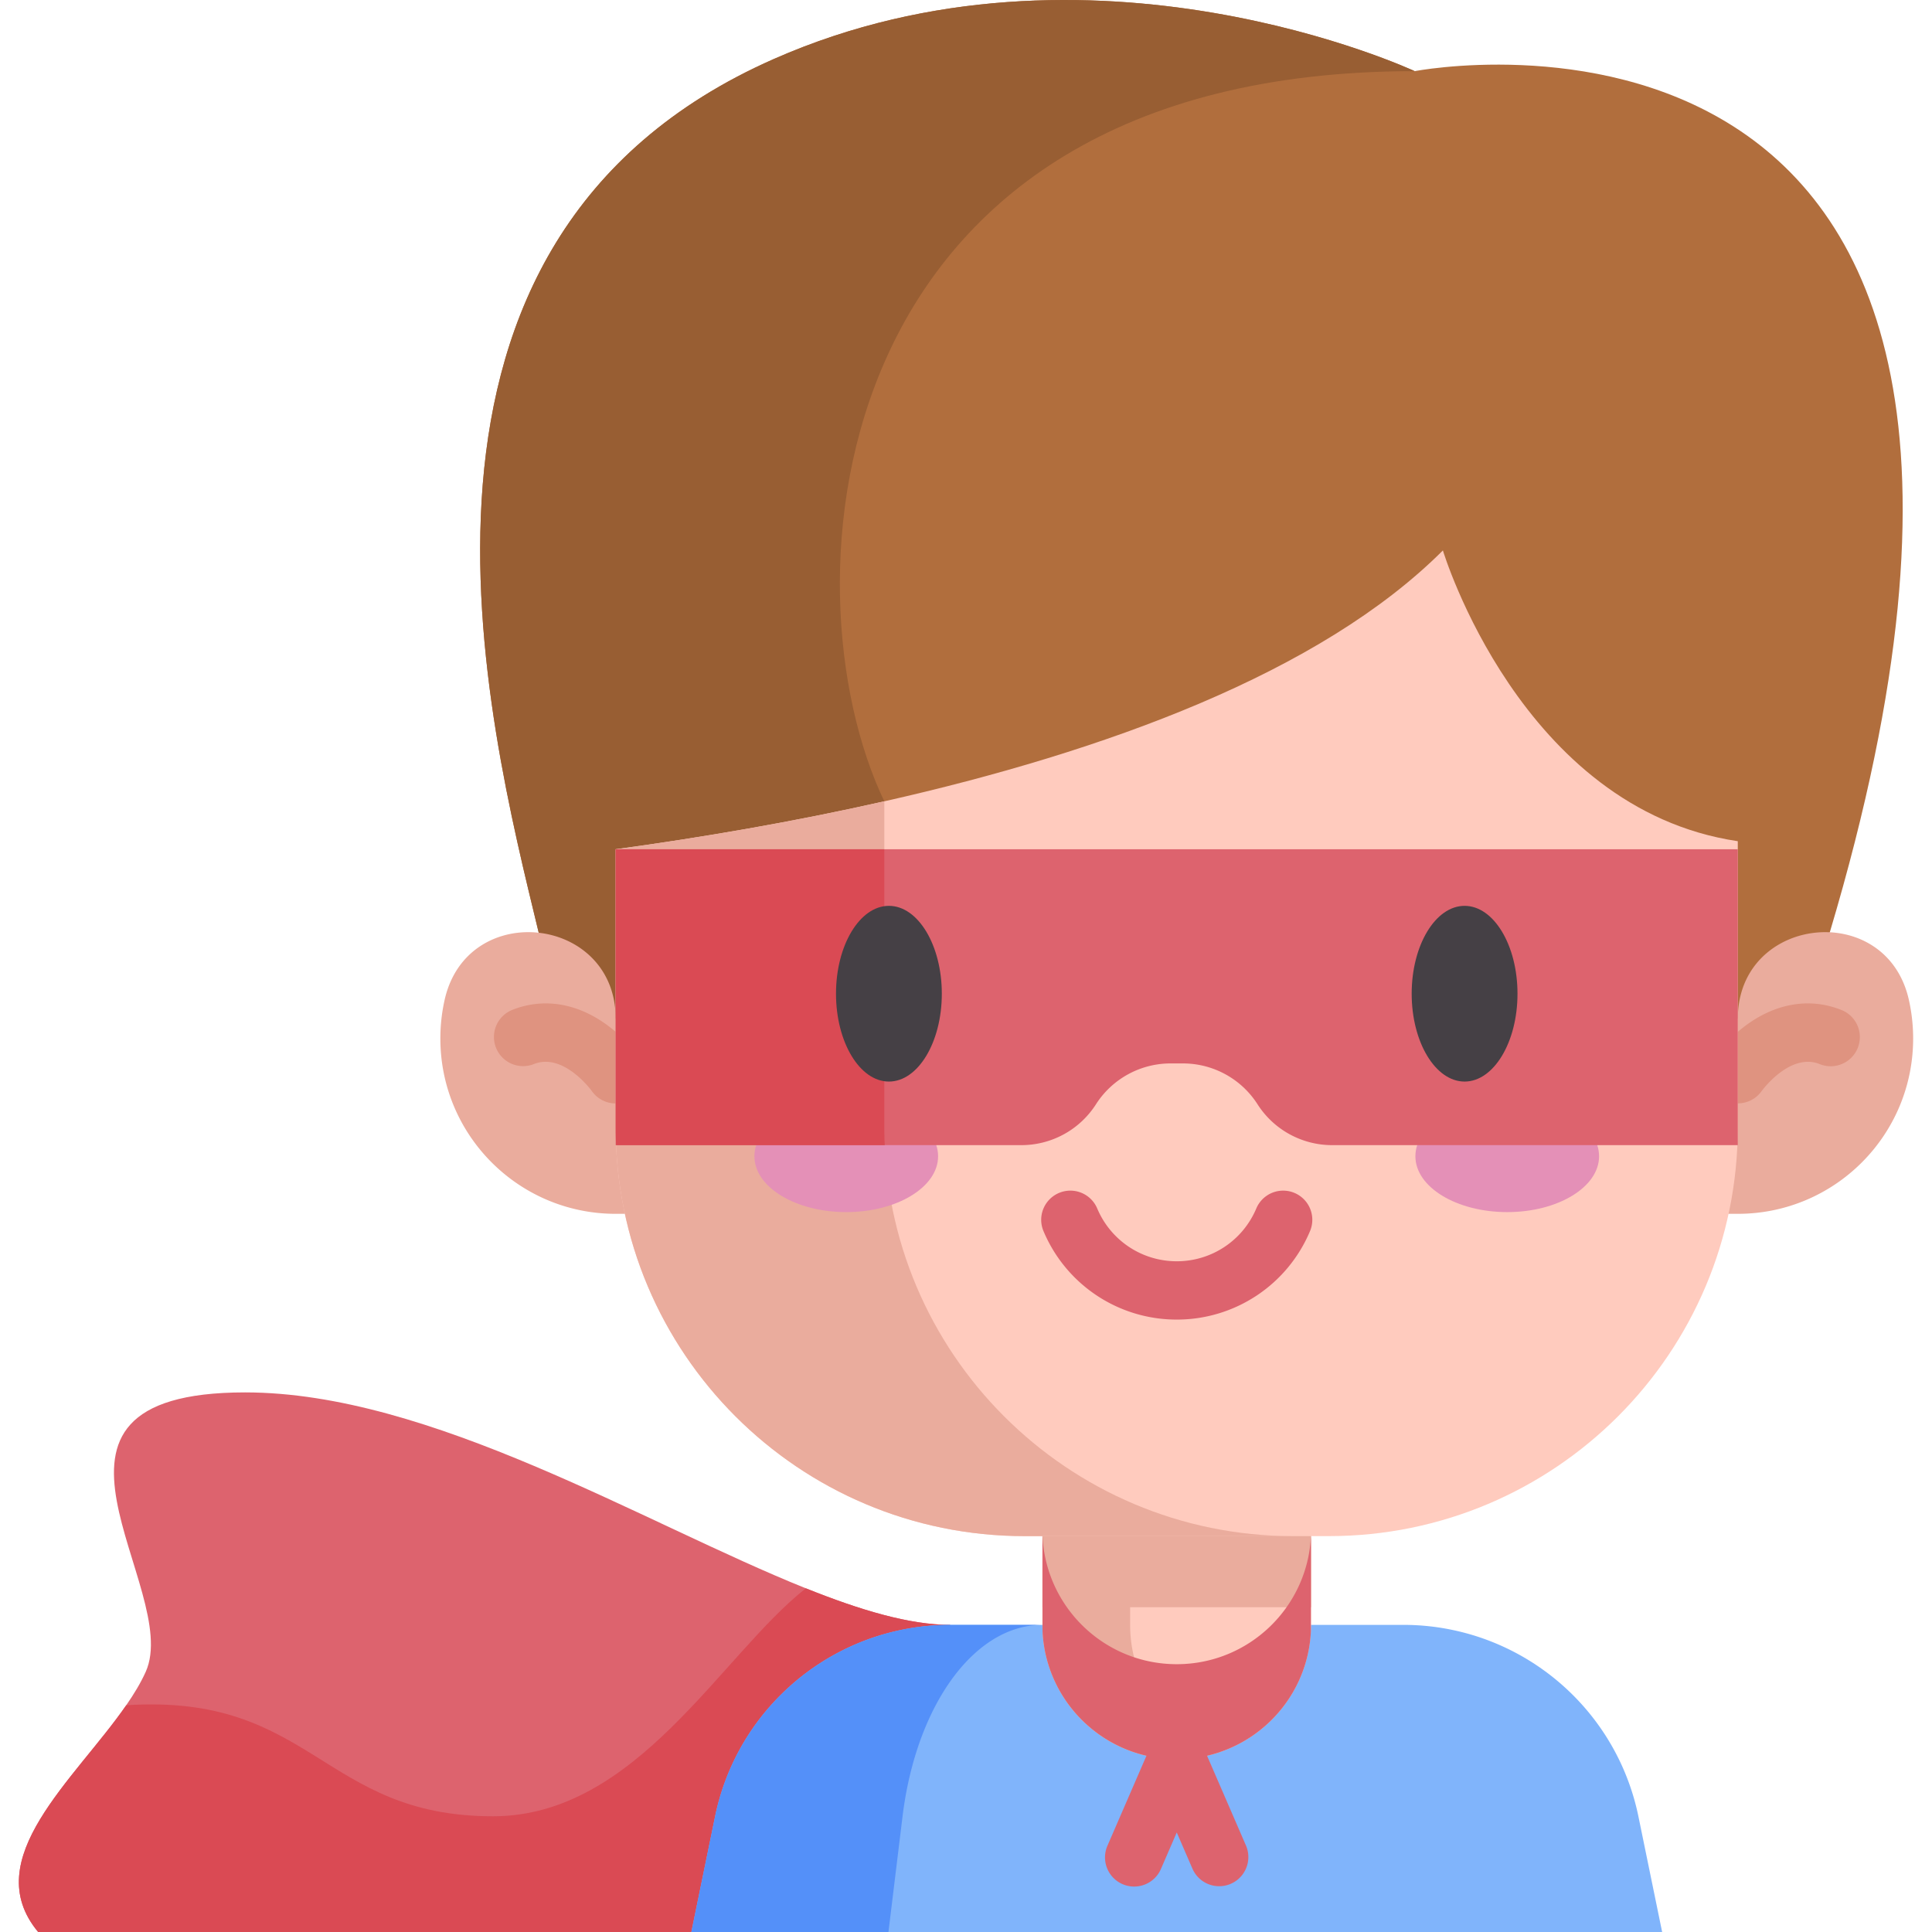 <svg xmlns="http://www.w3.org/2000/svg" version="1.1" xmlns:xlink="http://www.w3.org/1999/xlink" width="512" height="512" x="0" y="0" viewBox="0 0 511.999 511.999" style="enable-background:new 0 0 512 512" xml:space="preserve" class=""><g><path fill="#dd636e" d="M251.809 430.605 183.22 512H10.108c-16.081-19.326 9.735-40.414 23.344-60.091 2.06-2.977 3.843-5.924 5.151-8.828C48.575 421.003-.575 369 64.955 369c49.088 0 105.388 34.573 148.604 51.921 14.473 5.81 27.474 9.684 38.25 9.684z" opacity="1" data-original="#dd636e"></path><path fill="#da4a54" d="M251.809 430.605 183.22 512H10.108c-16.081-19.326 9.735-40.414 23.344-60.091 49.366-3.204 51.952 29.422 97.187 29.422 38.117 0 60.451-42.763 82.919-60.41 14.474 5.81 27.475 9.684 38.251 9.684z" opacity="1" data-original="#da4a54" class=""></path><path fill="#b16e3d" d="m484.916 247.066-24.385 56.407-317.764-56.289c-13.59-56.311-46.715-183.454 62.265-231.53 83.866-37.001 169.875 3.202 169.875 3.202s189.045-36.733 110.009 228.21z" opacity="1" data-original="#b16e3d" class=""></path><path fill="#985e33" d="m234.355 212.356-66.77 78.678-24.818-43.851c-13.59-56.311-46.715-183.454 62.265-231.53 83.866-37.001 169.875 3.202 169.875 3.202-158.126.001-167.743 136.762-140.552 193.501z" opacity="1" data-original="#985e33" class=""></path><path fill="#80b4fb" d="M440.485 511.999H183.22l6.276-30.565c5.162-25.167 24.771-44.295 49.103-49.446a63.406 63.406 0 0 1 13.216-1.382H371.89c4.509 0 8.932.471 13.205 1.382 24.332 5.151 43.952 24.279 49.114 49.446z" opacity="1" data-original="#80b4fb"></path><path fill="#5490f9" d="M276.185 430.607c-2.677 0-5.301.471-7.839 1.382-14.458 5.151-26.099 24.279-29.173 49.446L235.446 512h-52.23l6.276-30.565c5.162-25.167 24.771-44.295 49.103-49.446a63.406 63.406 0 0 1 13.216-1.382z" opacity="1" data-original="#5490f9"></path><path fill="#ffcbbe" d="M347.44 371.169v59.438c0 19.652-15.936 35.588-35.588 35.588-19.663 0-35.599-15.936-35.599-35.588v-59.438z" opacity="1" data-original="#ffcbbe"></path><path fill="#eaac9d" d="M323.475 464.254a35.646 35.646 0 0 1-11.62 1.938c-19.663 0-35.599-15.936-35.599-35.588v-59.438h23.24v59.438c0 15.594 10.024 28.842 23.979 33.65zM163.164 321.676c-25.662 0-46.464-20.803-46.464-46.464 0-3.532.394-6.971 1.141-10.278 6.028-26.695 45.324-22.317 45.324 5.05h297.372c0-27.367 39.296-31.746 45.324-5.05a46.591 46.591 0 0 1 1.141 10.278c0 25.662-20.803 46.464-46.464 46.464" opacity="1" data-original="#eaac9d"></path><path fill="#df9380" d="M163.17 292.425a7.714 7.714 0 0 1-6.32-3.274c-.173-.239-7.559-10.317-15.411-7.146a7.727 7.727 0 0 1-5.781-14.331c8.111-3.272 16.949-1.954 24.88 3.716 5.351 3.825 8.607 8.38 8.961 8.886a7.727 7.727 0 0 1-6.329 12.149zM460.529 292.401a7.668 7.668 0 0 1-4.439-1.41c-3.471-2.452-4.323-7.229-1.891-10.714.354-.507 3.61-5.061 8.961-8.886 7.931-5.669 16.765-6.99 24.881-3.715 3.957 1.596 5.871 6.099 4.274 10.056s-6.096 5.871-10.056 4.274c-7.904-3.189-15.339 7.046-15.413 7.15a7.753 7.753 0 0 1-6.317 3.245z" opacity="1" data-original="#df9380"></path><path fill="#eaac9d" d="M276.254 371.169h71.186v54.758h-71.186z" opacity="1" data-original="#eaac9d"></path><path fill="#ffcbbe" d="M460.53 222.926v75.791c0 59.845-48.514 108.37-108.37 108.37h-80.632c-59.845 0-108.37-48.525-108.37-108.37v-73.66c22.833-3.117 47.122-7.261 71.197-12.702 58.367-13.173 115.545-34.003 148.027-66.485.001.001 20.606 68.51 78.148 77.056z" opacity="1" data-original="#ffcbbe"></path><path fill="#eaac9d" d="M342.725 407.088h-71.197c-59.845 0-108.37-48.525-108.37-108.37v-73.66c22.833-3.117 47.122-7.261 71.197-12.702v86.362c0 59.845 48.515 108.37 108.37 108.37z" opacity="1" data-original="#eaac9d"></path><g fill="#e490b7"><ellipse cx="399.433" cy="306.42" rx="24.339" ry="14.799" fill="#e490b7" opacity="1" data-original="#e490b7"></ellipse><ellipse cx="224.266" cy="306.42" rx="24.339" ry="14.799" fill="#e490b7" opacity="1" data-original="#e490b7"></ellipse></g><path fill="#dd636e" d="M460.531 225.058v78.415H353.039a23.474 23.474 0 0 1-19.78-10.827 23.422 23.422 0 0 0-8.503-7.946 23.483 23.483 0 0 0-11.277-2.881h-3.256a23.477 23.477 0 0 0-19.781 10.827 23.425 23.425 0 0 1-8.503 7.947 23.483 23.483 0 0 1-11.277 2.881H163.159v-78.415h297.372z" opacity="1" data-original="#dd636e"></path><path fill="#da4a54" d="M234.463 303.473h-71.197a99.949 99.949 0 0 1-.107-4.755v-73.66h71.197v73.66c0 1.595.032 3.181.107 4.755z" opacity="1" data-original="#da4a54" class=""></path><g fill="#454045"><path d="M235.57 240.059c-7.731 0-14.021 10.445-14.021 23.283 0 12.839 6.29 23.283 14.021 23.283s14.021-10.445 14.021-23.283-6.29-23.283-14.021-23.283zM388.129 240.059c-7.731 0-14.021 10.445-14.021 23.283 0 12.839 6.29 23.283 14.021 23.283s14.022-10.445 14.022-23.283-6.29-23.283-14.022-23.283z" fill="#454045" opacity="1" data-original="#454045"></path></g><g fill="#dd636e"><path d="M311.853 349.703a38.256 38.256 0 0 1-35.318-23.445 7.726 7.726 0 0 1 14.238-6.004c3.585 8.503 11.859 13.996 21.079 13.996s17.494-5.493 21.079-13.996a7.726 7.726 0 0 1 14.238 6.004 38.253 38.253 0 0 1-35.316 23.445zM276.284 432.256c.867 18.892 16.461 33.939 35.566 33.939 19.095 0 34.688-15.047 35.556-33.939v-25.168c-.867 18.892-16.461 33.939-35.556 33.939-19.106 0-34.699-15.047-35.566-33.939" fill="#dd636e" opacity="1" data-original="#dd636e"></path><path d="M300.562 499.956a7.726 7.726 0 0 1-7.085-10.801l11.283-26.03a7.725 7.725 0 0 1 14.181-.002l11.283 26.03a7.727 7.727 0 0 1-14.178 6.146l-4.195-9.678-4.196 9.681a7.729 7.729 0 0 1-7.093 4.654z" fill="#dd636e" opacity="1" data-original="#dd636e"></path></g></g></svg>